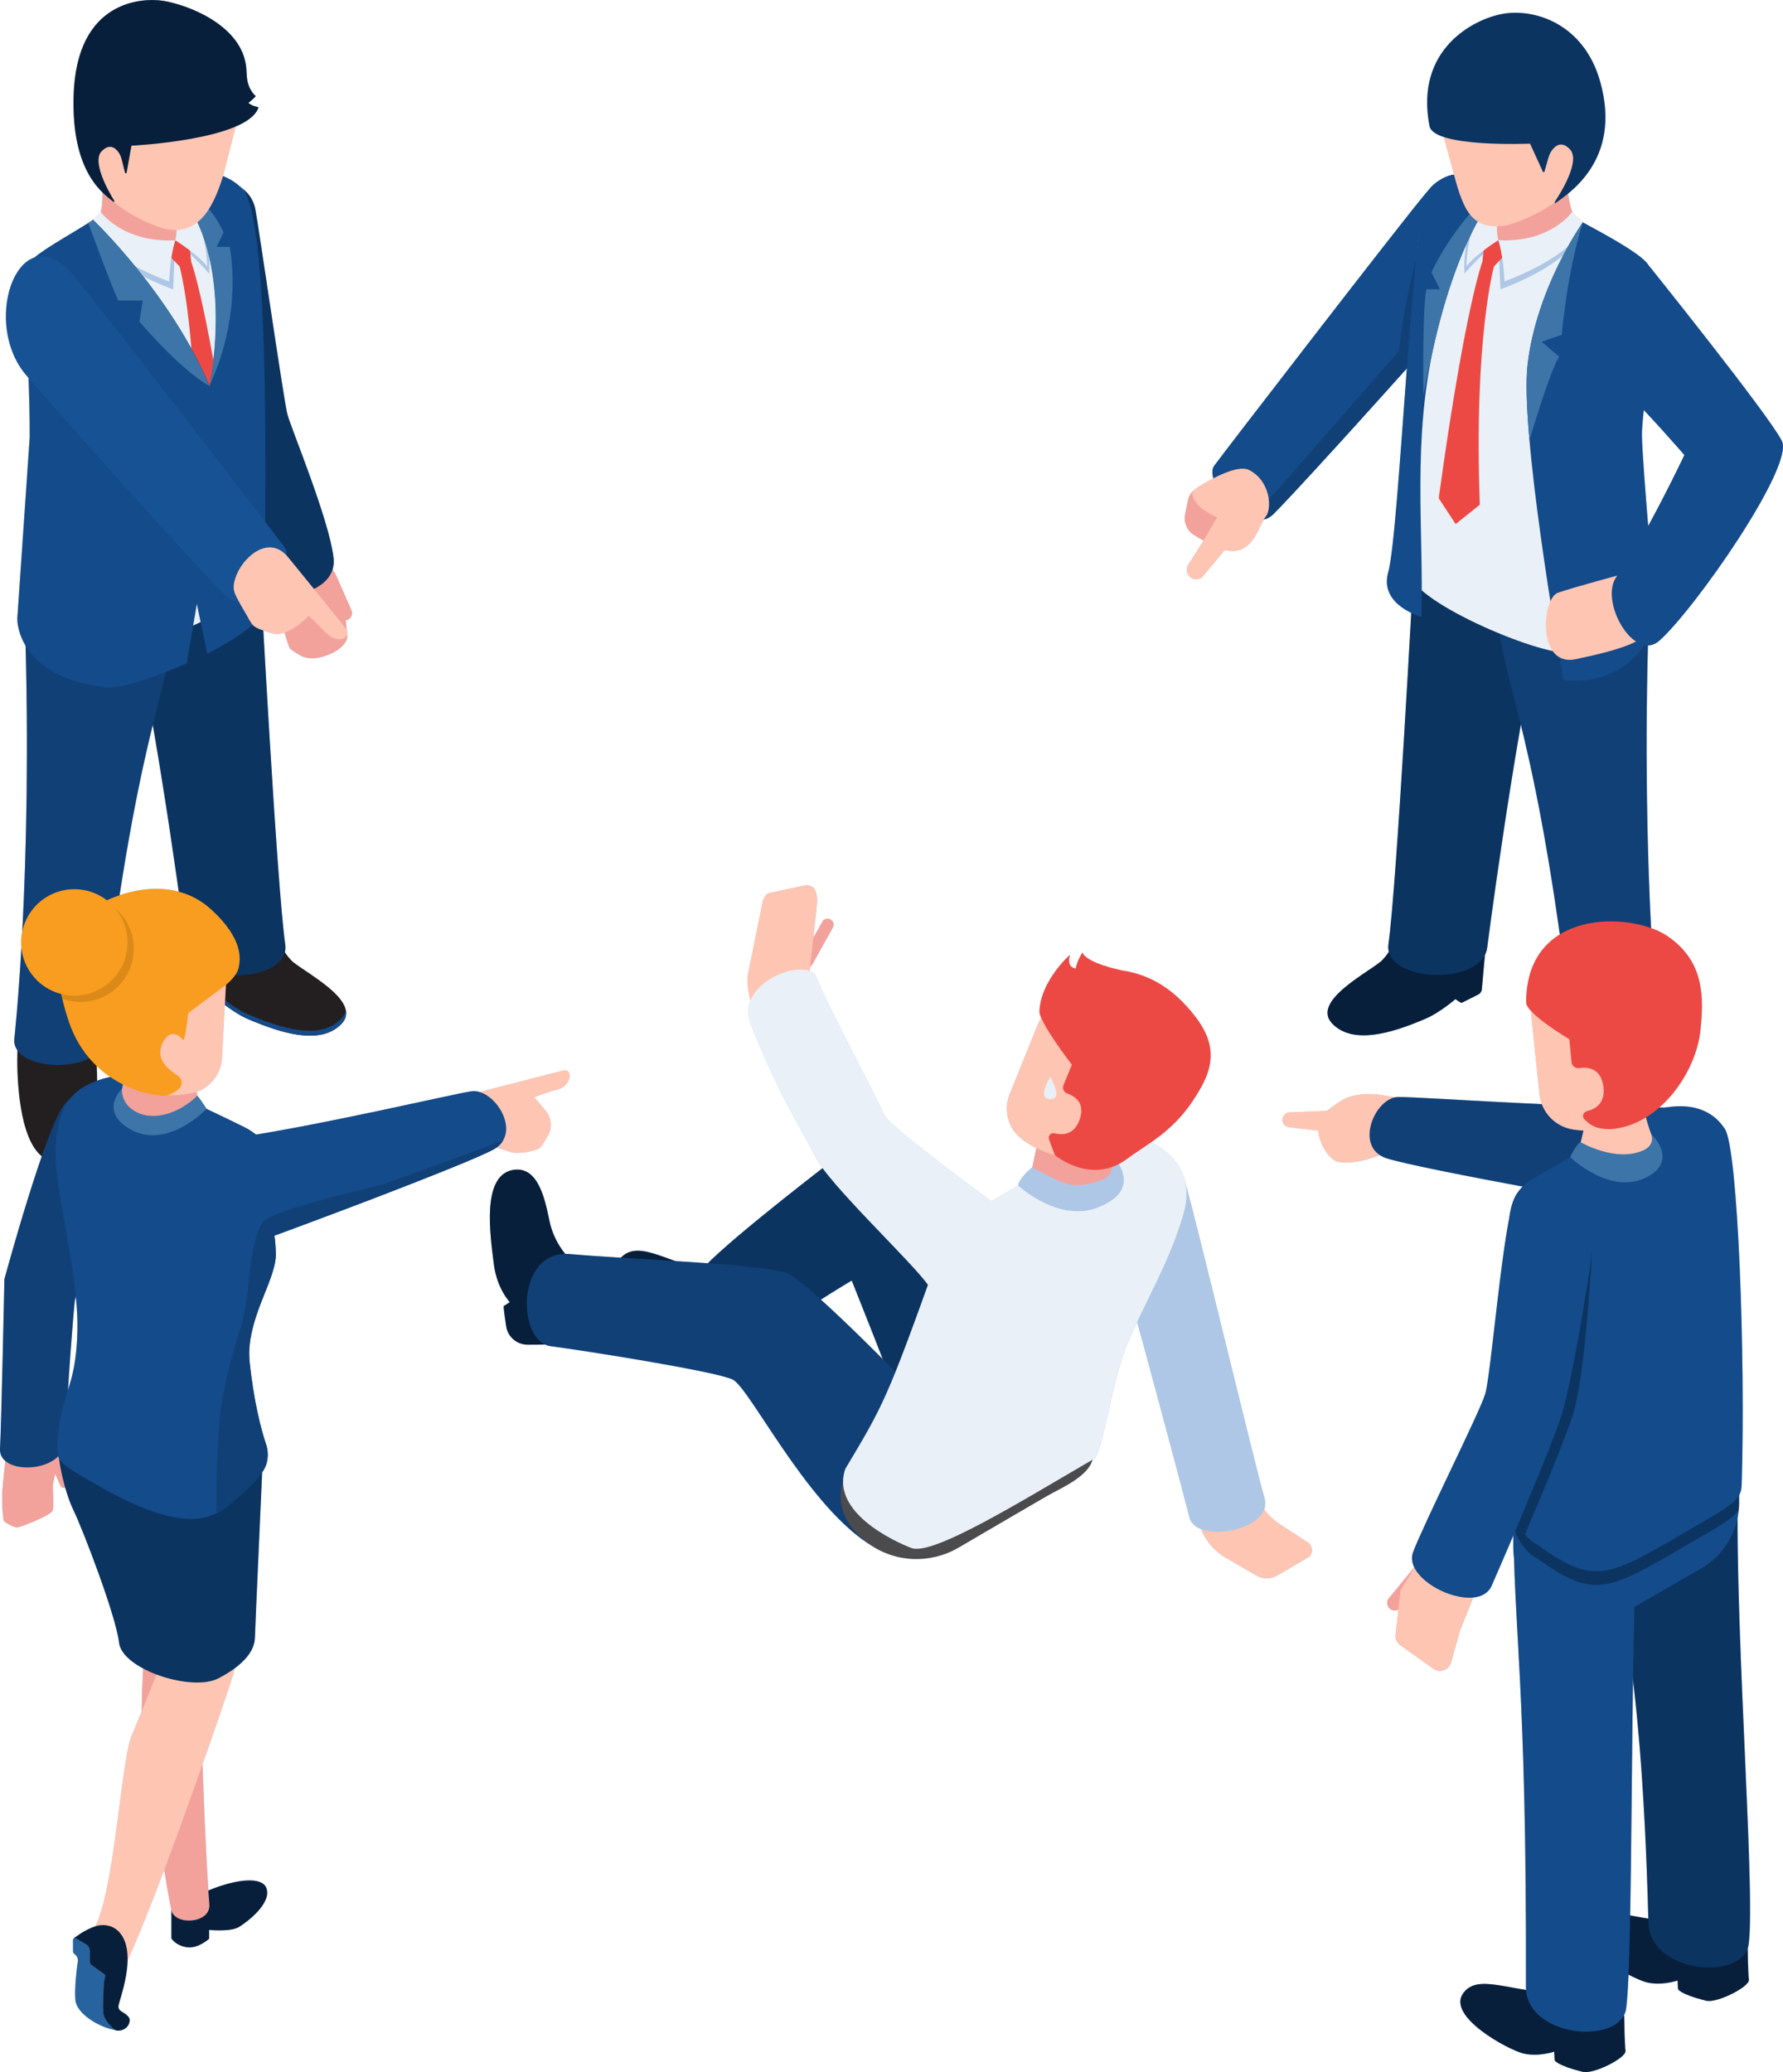 <?xml version="1.0" encoding="utf-8"?>
<!-- Generator: Adobe Illustrator 27.0.1, SVG Export Plug-In . SVG Version: 6.00 Build 0)  -->
<svg version="1.1" id="Layer_1" xmlns="http://www.w3.org/2000/svg" xmlns:xlink="http://www.w3.org/1999/xlink" x="0px" y="0px"
	 width="2151.3px" height="2500px" viewBox="0 0 2151.3 2500" style="enable-background:new 0 0 2151.3 2500;" xml:space="preserve"
	>
<style type="text/css">
	.st0{fill:#AEC7E6;}
	.st1{fill:#F2A29B;}
	.st2{fill:#FFC5B3;}
	.st3{fill:#071F3B;}
	.st4{fill:#0C3461;}
	.st5{fill:#114077;}
	.st6{fill:#4B4A4D;}
	.st7{fill:#E9F0F7;}
	.st8{fill:#ED4944;}
	.st9{fill:#144B8A;}
	.st10{fill:#58595B;}
	.st11{fill:#3D75A9;}
	.st12{fill:#231F20;}
	.st13{fill:#175294;}
	.st14{fill:#85633A;}
	.st15{fill:#C49A6C;}
	.st16{fill:#27639E;}
	.st17{fill:#F89D1F;}
	.st18{fill:#DB8918;}
</style>
<g>
	<g>
		<path class="st0" d="M1578.1,1860.9l-32.2-20.9c-10-6.5-16.2-12.9-20.5-19c1.5-4.2,1.8-8.8,0.3-13.7
			c-11.5-39-84.5-344.3-95.2-378.8c0,0,0-0.1,0-0.1c0,0,0-0.1,0-0.1c-4.4-24.4-22-40.6-41.3-50.2c16.5-11.6,34.2-26.1,49.9-49.7
			c19.9-30,34.5-59.8,4.5-99.9c-30.1-40.3-62.2-53.4-89.2-57.4l0,0c0,0-43.2-8.5-48.4-21.7c0,0-6.2,9.3-8.1,19.4
			c-6.8-1.6-9.6-5.9-7-16.6c0,0-35.1,30.8-36.9,67.9c-0.1,1.9,0.7,4.7,2.1,8c-1.9,3.4-3.6,7-5.1,10.6l-32.9,81.6
			c-7.9,19.6-1.6,42,15.4,54.6v0c5.3,4,11,7.4,16.8,10.4c-1.7,8.8-3.5,17-5,23.6c-2.3,0.5-16.1,14-16.8,21.3
			c-11.1,6.5-20.9,12.3-27.9,16.5c-1.4,0.9-2.9,1.7-4.3,2.5c0,0,0,0,0,0c0,0-124.4-90.8-129.3-104.2c-5-12.6-72.9-140.7-81.6-165.3
			c-1.4-3.8-4.4-6.5-8.5-8.1l0.5-4.6c1.2-1.4,2.4-3,3.6-5l23.8-42.7c2-3.5,0.8-8.1-2.8-10c-3.4-1.9-7.7-0.7-9.7,2.7l-10.9,19.4
			l4.6-42.5c0-9-0.5-23.4-16.9-20.2l-41.7,9c-3.6,2.2-6.2,5.7-7.1,9.9l-17.5,86.3c-2.1,9.6-0.2,22,2.7,33.2
			c-3.4,8.5-3.8,18,0.3,28.5c34.8,88.7,67.2,137,77.9,159.8c1.8,3.9,4.9,8.6,8.9,14c-33.2,25.7-108.7,84.9-138.6,114.8
			c-12.8-0.9-26.2-1.8-39.6-2.7c-29.4-10.8-49.9-19.2-64.6-4.6c-0.2,0.2-0.4,0.4-0.6,0.6c-23.8-1.5-45.2-2.9-61-4.4
			c-2.1-0.2-4.1-0.3-6.1-0.2c-7.6-9.2-15.4-23-18.8-38.7c-5-23-12.6-69.2-45.4-62.3c-37,7.8-26.4,78.7-22,113.4
			c3.7,29.7,19.3,45.9,19.3,45.9l-7.5,4.8c0.3,5.3,1.7,15.2,3.1,24.4c2,12.8,13,22.1,25.9,22.1c6.5,0,13.8-0.1,21-0.2
			c2.1,1,4.2,1.6,6.6,1.9c40.7,5.4,199.7,30.4,219.8,40.3s87,146.7,161.8,196.7c1.6,1,3.1,2,4.7,2.9c31.5,21.5,72.9,22.4,106,3.1
			c37.4-21.9,100.2-58.6,107.3-62.6c15.6-9,48.4-22.5,54.3-43.2c0.3-0.2,0.6-0.4,0.9-0.5c12.4-7.2,21.5-96.9,43.8-146.1
			c3.1-6.8,6.1-13.4,9.2-19.8c1.5,5.5,3,11.1,4.6,16.8c0,0,0,0,0,0c24.3,89.7,51.7,192.2,58.4,218.8c1.7,6.8,6.9,11.5,14.1,14.3
			c5.8,14.4,16.1,26.5,29.6,34.4l36.7,21.4c8,4.7,18,4.7,26,0l36.3-21.3c3.3-1.9,5.3-5.5,5.3-9.3
			C1583,1866.2,1581.1,1862.8,1578.1,1860.9z M990.5,1567.9c12-7.7,24.7-15.5,37.2-23c11.3,28.3,24.6,61.9,37.5,94.8
			C1041.6,1616.2,1013.6,1588.8,990.5,1567.9z"/>
		<path class="st0" d="M2096.5,1830.9c0.8-4.3,1.4-8.7,1.6-13.1c0-0.1,0-0.3,0-0.4c0.1-1.3,0.1-2.6,0.1-3.9v-9.3
			c2.6-4.4,3.2-8.9,3.3-14.7c4.6-151.1-4.4-403-20.3-427.5c-18.5-28.4-49.3-29.7-71.4-25.9c-2.5,0-5.1,0-7.7,0
			c28.1-24.6,46.4-61.9,49.6-93.2c3.8-37.6,6-82.7-40.1-113.7c-5.4-3.6-12-6.8-19.4-9.5c-4.2-82.5-7.4-199.4-3.8-341
			c4.7-0.1,9.3-1.8,13.7-5.7c42.6-37.7,162.9-210.3,147.9-240.9c-14.5-29.6-153.5-203-163-214.8c-0.1-0.1-0.2-0.3-0.4-0.4
			c-0.1-0.1-0.2-0.2-0.2-0.2c0,0,0,0,0,0c-11.8-14-61.2-39.9-74.1-47v0c0,0-11.3-9.1-15-13.3c-2.5-6.4-4.3-15-5.3-22.8
			c23.5-19.3,59.6-60,39-134.4c-19.6-70.8-79.8-89.5-118.4-82.4c-34.4,6.3-105.8,42.5-87.8,135.3c1.1,5.8,7.7,10.1,17.3,13.2
			l12.3,45.2c-0.9,0.2-1.8,0.4-2.6,0.7c-3.4,0.7-6.9,2-10.5,3.9c-6.7,3.2-12.5,7.6-16.9,13.5c-1,1-2,2.1-3,3.3
			c-24.6,28.3-248,318.4-256.4,330.1c-2.6,3.6-2.7,8.9-1,15.1c-7.4,3.8-14.2,7.8-19.4,11c-3.1,1.9-5.7,4.5-7.7,7.5
			c-0.3,0.4-0.6,0.9-0.8,1.3c-0.1,0.2-0.2,0.4-0.3,0.5c-0.4,0.7-0.7,1.4-1,2.1c0,0,0,0,0,0c-0.3,0.7-0.5,1.4-0.8,2.1
			c-0.1,0.2-0.1,0.4-0.2,0.7c-0.2,0.5-0.3,1.1-0.4,1.6c0,0.2-0.1,0.4-0.1,0.6l-1.1,5.3l-2.2,10.7c-1.7,8.8,1.6,17.7,8.3,23.3
			c1,0.8,2,1.5,3.1,2.2l10.7,6.3l-18.7,29.5c-3.5,5.9-1,13.4,5.3,16.2c4.8,2.1,10.4,0.6,13.5-3.6l25.5-30.8
			c31.1,7.8,39.6-23.5,47-36.7c1.6-0.4,3.1-0.9,4.6-1.6c0,0,0,0,0.1,0c0.3-0.1,0.5-0.3,0.8-0.4c0.1,0,0.1-0.1,0.2-0.1
			c0.7-0.4,1.5-0.8,2.2-1.3c0,0,0,0,0,0c0.3-0.2,0.7-0.5,1-0.7c0.2-0.2,0.4-0.3,0.7-0.5c0.1,0,0.1-0.1,0.2-0.1c0,0,0.1-0.1,0.1-0.1
			c0.3-0.2,0.6-0.5,0.9-0.7c0.2-0.2,0.5-0.5,0.7-0.7c0.2-0.1,0.3-0.3,0.5-0.4c14-14,46.7-49.5,83.8-90.3c0.3-0.4,0.7-0.7,1-1.1v0
			c8.5-9.3,17.2-18.9,25.9-28.6c0.5-0.6,1-1.1,1.5-1.7c0,0,0,0,0,0c16.5-18.2,33.1-36.7,48.7-54.1c-8.1,108.1-15.5,221.5-22.5,246.2
			c-7.6,26.8,13.4,41.9,27.8,48.9c-5.6,100.7-19.5,343.6-27.5,399.6c-0.5,3.3-0.3,6.4,0.5,9.3c-2.1,3.3-4.7,6.4-7.3,9.2
			c-11.8,12.9-88.5,49.4-60.7,77.6c24.9,25.2,70.8,11.6,112.5-6.3c17.2-7.4,35.9-23.6,35.9-23.6s6.4,5.1,7.8,4.4l19.6-9.9
			c2.5-1.2,4.2-3.6,4.4-6.3c0,0,1.9-21.3,3.7-41.5c1.4-2.7,2.3-5.6,2.7-8.8c5.2-40.1,22-162.6,40.6-268.8c13.2,54,29.8,130.6,47,253
			c-23.7,14.6-40.6,40.4-40.6,81.9c0,2.9,2.3,6.5,5.9,10.4c0,2.8,0.2,5.6,0.5,8.3l9.5,91.7c0.4,4.3,1.4,8.4,2.9,12.3
			c-81.5-3.8-157.4-8.9-173-8.7c-1.3,0-2.6,0.2-3.8,0.4l-16.5-2.7c-18.2-2.8-35.1-0.4-45.1,4.9c-6.6,3.5-15.4,10.1-20.6,14.2
			l-45.3,1.9c-5.8,0.2-9.9,5.9-8.3,11.5c1,3.4,4,6,7.6,6.4l35.5,4.2c1.1,18,14.8,36.8,25.1,37.9c19.9,2.1,35.7-3.6,49.2-8.4
			c2.2,1.5,4.8,2.7,7.7,3.7c18.3,6.1,90.3,20.4,164.5,34.3c-3.5,3.5-6.3,7.3-8.5,11.3c-0.3,0.5-0.6,1.1-0.8,1.6c0,0,0,0,0,0.1
			c-3.7,7.4-5.6,15.5-6.7,24.3c-11.9,59.7-23.1,193.8-29.2,213.3c-7.2,23.1-73.2,154.3-86.9,190.4c-2.3,6.1-1.6,12.4,1.3,18.4
			l-30.5,37.2c-3.3,3.9-2.7,9.7,1.3,12.9v0c3,2.4,7.1,2.6,10.2,0.7l-3.6,30.2c-0.6,5,1.6,10,5.7,12.9l39.9,28.4
			c2.3,1.7,5.1,2.6,8,2.6c6.2,0,11.6-4.1,13.3-10.1l11-39l15.8-39.3c10.2-1,18.4-5.4,22.4-14.3c5.4-12.3,15.1-34.6,26.1-60.5v13.3
			c0,3.7,0.2,7.4,0.7,11.1c3.1,110.6,15.4,195.8,14.5,519.8c0,1.4,0.1,2.7,0.2,4c-37.1-5.9-62.6-14.7-76,4.1
			c-19.7,27.8,53.3,67.4,71.8,72.3c18.6,4.9,38.1-2,38.1-2l0.5,10.3c0,0,1.7,6.1,34,14.1c12.9,3.2,52.6-16.9,51.5-25.3
			c-1.1-8.5-1.5-41.6-1.5-41.6c-0.1-0.4-0.3-0.8-0.4-1.2c1.3-2.5,2.3-5.3,2.7-8.4c1.2-8.6,2.1-22.6,2.9-40.8
			c8.8,4.6,16.6,7.9,21.1,9.1c18.6,4.9,38.1-2,38.1-2l0.5,10.3c0,0,1.7,6.1,34,14.1c12.9,3.2,52.6-16.9,51.5-25.3
			c-0.9-6.7-1.3-28.7-1.4-37.7c0.5-1.6,1-3.2,1.2-4.9C2117.8,2288.4,2096.3,2006.4,2096.5,1830.9z M1988.6,634.7
			c-3.8-46.3-7.3-92.8-7.5-108.9c-0.1-7,0.9-17.8,2.3-31c21.7,22.8,48.9,54.2,48.9,54.2S2011.3,593.2,1988.6,634.7z M1966.9,2310.9
			c1.5-79.4,2-186.1,3.5-284.4c7.6,64.5,15,152.2,18.5,288.3C1981,2313.5,1973.7,2312.1,1966.9,2310.9z"/>
		<path class="st0" d="M595.2,1386.9c1.5-0.8,2.8-1.6,4-2.5c0,0,0,0,0,0c0,0,0,0,0,0c8.5,2.9,16.9,5.9,20.9,6.4
			c8.6,1,26.7-2.2,31.2-5.8c2.1-1.7,6.3-8.6,10.1-15.4c5.2-9.3,4.1-20.8-2.7-29l-14-16.9c0,0,13.8-5.4,29.3-9.6
			c15.6-4.2,17.8-25.9,4.9-22.4c-9.4,2.5-68.7,17.7-100.4,25.8c-3.4-1-6.8-1.3-10.1-0.8c-24.4,3.9-158,35.4-259.5,52.2
			c-3.9-3.3-9-6.5-15.7-9.8c-16.5-8.1-31.2-15.2-44.1-21.2l0,0c-2.3-4.9-11-16-11-16l0,0c-0.3-1.4-0.6-2.9-1-4.4
			c17.4-6.2,29.8-22.4,30.7-41.3l3.3-63.9c3.1,2.3,6.9,5.1,11,7.8c5.3,3.5,11.1,6.9,16.8,9.3c5,2.1,10,4.2,15.1,6.1
			c37.3,14.4,75.6,22.3,97.5,0.2c0.3-0.3,0.5-0.6,0.8-0.8c0,0,0.1-0.1,0.1-0.1c0.2-0.2,0.4-0.4,0.5-0.6c1.6-1.9,2.8-3.8,3.5-5.8
			c0.1-0.2,0.1-0.4,0.2-0.7c0-0.1,0.1-0.2,0.1-0.4c0-0.1,0.1-0.3,0.1-0.4c0.8-2.7,0.8-5.5,0.3-8.2c0-0.1,0-0.2,0-0.2c0,0,0,0,0,0
			c-5.2-24.3-56.8-50-66.3-60.4c-2.6-2.9-5.1-5.9-7.3-9.2c0.7-2.9,0.9-6,0.5-9.3c-7.5-52.4-20.2-268.6-26.4-378.7
			c3,1,6.7,2.1,11.3,3.4c4.3,1.2,8.9,0.7,13.5-0.7c0.3-0.1,0.6-0.2,0.8-0.3c3.2,10.6,5.6,19.2,7.7,20.4c7.9,4.4,17,15.8,40.5,8
			c22.2-7.3,28.7-18.8,27.6-26.9c0.3-1.4,0.1-2.9-0.7-4.2c-0.3-2.9-0.7-7.2-1.2-12.2c0.7-0.1,1.4-0.3,2.1-0.5h0
			c4.5-1.8,6.7-7,4.7-11.5l-19.7-44.7c0,0-0.9-1.4-2.5-3.3c-0.1-0.6-0.3-1.2-0.4-1.7c1.2-4,1.6-8.5,1-13.3
			c-5.2-46.2-51.6-157.2-55.8-173.6c-4.2-16.4-33.8-220.8-38.5-246.8c-2.2-12.1-9.2-21.3-18.8-27.6c-5.9-5.5-12.8-9.7-20.3-12.7
			c0-0.1,0.1-0.2,0.1-0.3l15.4-59.7c14.1-6.1,24.4-13.7,27.4-23.2c0,0-8.6-1.6-12.2-5.3c0,0,4.9-3.8,8.9-8.1c0,0-9.4-7.2-10.8-23.1
			c-0.2-3.7-0.4-7.3-0.7-10.6C292.8,30,225.2,5.3,196.9,1C171.8-3,92.3-0.1,88.9,115c-2.1,69.6,18.8,101.1,34.8,117
			c0,8.1-0.4,17.1-2.1,23.8c-1.6,2.1-6,6.2-9.5,9.3l0,0c-0.1,0.1-0.2,0.2-0.3,0.3c-0.1,0-0.1,0.1-0.2,0.1
			c-4.9,3.7-35.6,21.8-47.8,29.4c-0.9,0.5-1.7,1.1-2.6,1.6c-0.2,0.1-0.3,0.2-0.4,0.3c-0.8,0.5-1.6,1-2.3,1.5
			c-0.2,0.1-0.4,0.3-0.6,0.4c-6.7,4.4-12.5,8.5-16.4,11.9C6.6,322.5-8.6,401.1,29,449.5c1.1,1.4,2.9,3.6,5.3,6.4
			c0.8,22.1,1.4,46,1.4,71.3l-15,219.1c0,6.3,1.8,19.2,10.2,33c3.7,143.4,0.3,261.5-4,344.1c-0.9,4.4-1.4,8.9-1.4,13.6
			c0,2.2,0.1,4.4,0.3,6.6c-4.1,71.4-8.7,111.3-8.7,111.3c0,4.7,1.4,8.9,4,12.4c-0.2,5.5-0.4,14.2,0,26c1.2,33.4,7.1,84,29.3,101.7
			c-21.9,63-45,148.1-45,148.1s-3.6,172.5-5.3,205c-0.3,6,2.1,10.8,6.3,14.4c-1.4,13.2-3.4,32.8-3.7,38c-0.5,7.9,0.5,32.2,2.1,34.5
			c1.7,2.3,12.4,8.2,16.3,7.8c3.9-0.4,40.6-14.6,42.4-20.4s-0.1-28.9,0.3-31.6c0.2-1.1,1.3-6.4,2.8-12.6l6,13.4
			c0.8,2.6,3.5,4.1,6.2,3.4c2.9,10,6.3,19.7,10,27.2c10.6,21.9,51.1,126.7,54.8,159.3c1.3,11.7,13.1,22.8,29.2,31.3
			c-0.9,16.6-1.7,35-1.7,51.4c-4.3,10.6-8.6,21.2-12.6,30.7c-12.1,29.2-20.5,184.4-43.5,229c-8.2,2.7-16.6,7.5-24.9,13.6l0,0
			c0,0,0,0,0,0l0,0c-0.2-0.1-0.3-0.2-0.4-0.3c0.1,0.1,0.1,0.1,0.1,0.3c0,0.1-0.1,0.3-0.3,0.4c-0.1,0-0.2,0.1-0.2,0.1
			c-0.1,0.1-0.2,0.2-0.3,0.3c-0.6,0.6-1,1.4-1,2.3v13.4v0.1c0,1.2,0.5,2.2,1.4,3c0,0,4.9,3.3,4.5,8.4c0-0.3,0-0.5,0-0.8
			c0,0.6,0,1.2-0.1,1.8c-0.8,4-2.7,22.2-2.7,24c-0.3,7.2-0.9,14.7-0.3,21c0,17.8,29.9,35.2,49,37.8l0,0c0.7,0.1,1.5,0.2,2.1,0.3
			c6.4,0.5,12.6-3.3,14.3-9.4c0.7-2.5,0.6-5.2-1.4-7.4c-6.5-7-11.8-5.6-11.8-12.4c0-3.8,10.6-30.5,11.1-55.6c0,0,0,0,0,0
			c11.8-25.2,27.6-65.2,44.2-109.3c3.2,20.4,6.2,38,8.6,48.6c0,0,0,0,0,0v34.4c0,0,4.8,8.4,18.4,10.6c13.6,2.2,27.1-10.2,27.1-10.2
			v-10.7c0,0,26,2.7,36.2-3.6c10.2-6.3,39.6-28.7,32.9-46.9c-4.8-13.2-33.5-12.2-70,2.9c-2.7-39.5-5.1-96.7-7.1-152.1
			c20.2-57.3,35.6-102.9,37.4-109.4c0.3-1.2,0.8-3.4,1.3-6.5c17.3-12.7,24.2-25.5,24.5-37.1c0.5-18.3,6.3-144.4,8.7-199.7
			c0.1-0.2,0.2-0.3,0.4-0.5c0.9-1.3,1.7-2.7,2.4-4.1c0-0.1,0.1-0.2,0.1-0.2c0.3-0.6,0.6-1.2,0.8-1.8c0.1-0.2,0.2-0.4,0.2-0.6
			c0.2-0.5,0.4-1,0.6-1.5c0-0.1,0.1-0.2,0.1-0.3c0.1-0.2,0.1-0.5,0.2-0.7c0.1-0.3,0.2-0.6,0.3-0.9c0.1-0.4,0.2-0.7,0.3-1.1
			c0.1-0.3,0.2-0.6,0.2-0.9c0-0.1,0-0.2,0.1-0.3c0-0.2,0.1-0.4,0.1-0.6c0.1-0.5,0.2-1.1,0.3-1.6c0-0.3,0.1-0.6,0.1-0.9
			c0.1-0.5,0.1-1,0.2-1.5c0-0.3,0.1-0.6,0.1-1c0-0.5,0.1-1.1,0.1-1.6c0-0.3,0-0.6,0-0.9c0-0.8,0-1.5-0.1-2.3c0-0.3-0.1-0.7-0.1-1
			c0-0.5-0.1-1-0.1-1.4c0-0.4-0.1-0.7-0.2-1.1c-0.1-0.5-0.1-0.9-0.2-1.4c-0.1-0.3-0.1-0.7-0.2-1c-0.1-0.5-0.2-1-0.4-1.5
			c-0.1-0.3-0.1-0.5-0.2-0.8c-0.2-0.8-0.5-1.6-0.7-2.4c-5.5-16.2-15-52-19.8-99.9c-0.1-1.1-0.2-2.1-0.2-3.2
			c-0.1-1.8-0.2-3.7-0.2-5.5c0-2.3,0.1-4.7,0.2-7c0-0.3,0-0.5,0.1-0.8c0-0.3,0.1-0.6,0.1-1c0.2-2.4,0.5-4.8,0.8-7.1
			c0-0.1,0-0.2,0-0.4c0-0.3,0.1-0.6,0.1-0.9c0.2-1,0.3-2.1,0.5-3.1c0-0.1,0-0.1,0-0.2c0.2-1.2,0.5-2.4,0.7-3.6
			c0.1-0.6,0.2-1.1,0.3-1.7c0.5-2.4,1.1-4.8,1.7-7.2c0.1-0.5,0.3-1,0.4-1.5c0.6-2.2,1.3-4.4,1.9-6.7c0.1-0.3,0.2-0.6,0.3-0.9
			c0.8-2.4,1.5-4.7,2.3-7.1c0.2-0.6,0.4-1.2,0.6-1.7c0.8-2.3,1.6-4.5,2.4-6.7c0.2-0.5,0.4-1.1,0.6-1.6c0.9-2.2,1.7-4.4,2.6-6.6
			c0-0.1,0-0.1,0.1-0.2c1-2.6,2-5.1,3-7.6c0-0.1,0.1-0.2,0.1-0.3c0.5-1.1,0.9-2.3,1.4-3.4c0.3-0.8,0.6-1.6,1-2.5
			c0.4-0.9,0.7-1.9,1.1-2.8c0.1-0.2,0.1-0.4,0.2-0.5c0.5-1.2,0.9-2.3,1.3-3.5c0.3-0.8,0.6-1.5,0.8-2.3c0.1-0.4,0.3-0.8,0.4-1.2
			c0,0,0-0.1,0.1-0.1c0.4-1.1,0.8-2.3,1.2-3.4c0.8-2.4,1.6-4.7,2.3-6.9c0,0,0,0,0,0c1-3.4,1.9-6.7,2.4-9.8c0,0,0-0.1,0-0.1
			c0.2-1.1,0.4-2.3,0.5-3.4c0,0,0,0,0,0c0.3-1.9,0.4-3.7,0.4-5.5c0-1.9,0-3.7-0.1-5.6c0-0.9-0.1-1.8-0.1-2.8c0-0.7-0.1-1.4-0.1-2.2
			c0-0.4,0-0.7-0.1-1.1c0-0.1,0-0.3,0-0.4c0-0.4-0.1-0.9-0.1-1.3c-0.3-3.4-0.6-6.7-1.1-10.2c1.7-0.6,3.4-1.2,5.2-1.9
			c0.5-0.2,1-0.4,1.5-0.5c1.3-0.5,2.6-0.9,3.9-1.4c5.3-1.9,11.1-4.1,17.2-6.3c0.3-0.1,0.7-0.2,1-0.4c0.5-0.2,0.9-0.3,1.4-0.5
			c1.1-0.4,2.3-0.8,3.4-1.3c0.5-0.2,1.1-0.4,1.6-0.6c0.7-0.3,1.4-0.5,2.1-0.8c0.7-0.3,1.5-0.6,2.3-0.8
			C448,1447.4,569.3,1400.8,595.2,1386.9z M184.3,874.7c12.1,69.2,23.4,145.2,31.3,201c-23.1-6.1-48-3.6-71.3,4.3
			C159,984.8,172.9,921.4,184.3,874.7z M117.1,1296c-0.1-3.5-0.2-6.8-0.4-9.9c5.3,5.1,10.9,9.5,16.5,13.3c-5,0.9-10.4,2.3-16.1,4.5
			C117.1,1301.1,117.1,1298.5,117.1,1296z M91.4,1564.5c1.4,14.2,2.2,27.8,1.9,40.4c-0.8,36.4-5.9,55-11.3,71.8
			c3.1-49.4,7.1-99.2,8.3-107.9C90.5,1567.9,90.9,1566.4,91.4,1564.5z"/>
	</g>
	<g>
		<g>
			<g>
				<path class="st1" d="M981,1161.9l23.8-42.7c2-3.5,0.8-8.1-2.8-10l0,0c-3.4-1.9-7.7-0.7-9.7,2.7l-14.4,25.5c0,0-21.6-7-29.1,12
					s8.2,23.2,11.4,24C963.5,1174.2,973.6,1174.7,981,1161.9z"/>
				<g>
					<path class="st2" d="M1545.9,1840c-29.4-18.9-25.8-38.1-37.3-45c-4.7-2.8-69.8-0.5-64,34.6l1.7,6.7c4.7,18,16.3,33.5,32.4,42.9
						l36.7,21.4c8,4.7,18,4.7,26,0l36.3-21.3c3.3-1.9,5.3-5.5,5.3-9.3l0,0c0-3.6-1.8-7-4.9-9L1545.9,1840z"/>
					<path class="st0" d="M1430.5,1428.3c10.5,33.9,83.6,339.9,95.2,379c11.6,39-82.4,56.5-90.7,23.1
						c-11.8-47.5-89.9-337.1-98.5-363.2c-8.7-26,5.8-54.9,29.6-63.6S1417.8,1387.1,1430.5,1428.3z"/>
				</g>
				<path class="st2" d="M910.4,1223.7c-4.6-13.6-10.9-35.1-7.7-50l17.5-86.3c0.9-4.1,3.4-7.7,7.1-9.9l41.7-9
					c16.4-3.2,16.9,11.1,16.9,20.2l-9.2,84.2c0,0,10.1,20.2,13.6,27.5C1003.5,1228.8,921.3,1253.3,910.4,1223.7z"/>
				<path class="st0" d="M1430.5,1428.3c-12.8-41.2-40.5-33.4-64.4-24.7c-23.9,8.7-38.3,37.6-29.7,63.7
					c3.8,11.4,21.1,73.9,40.2,144.3C1414.9,1533,1432.3,1433.9,1430.5,1428.3z"/>
				<g>
					<g>
						<path class="st3" d="M617.8,1411.7c32.8-6.9,40.4,39.3,45.4,62.3c5.1,23.6,20,42.8,29.6,48.9c9.5,6,19.3,95.5,0,97.7
							c-11.5,1.3-37.3,1.7-56.2,1.7c-12.9,0-23.9-9.3-25.9-22.1c-1.4-9.3-2.8-19.1-3.1-24.4l7.5-4.8c0,0-15.6-16.2-19.3-45.9
							C591.5,1490.4,580.9,1419.5,617.8,1411.7z"/>
					</g>
					<g>
						<g>
							<path class="st3" d="M938.1,1568.6c2.8,5.2,3.5,11.3,2.6,17.1c-1.6,10.2-4.6,29.6-4.9,36c-0.4,8.7-44.1,22.1-56.6,16.5
								c-31.2-13.8-31.9-20.3-31.9-20.3l1.4-10.5c0,0-21,3.5-39-4.8c-17.9-8.2-84.8-61.3-59.9-85.9c22.7-22.4,58.8,9.5,120,20.7
								C914.4,1545.6,931.4,1556.4,938.1,1568.6z"/>
						</g>
						<path class="st4" d="M944.4,1600.1c-39,31.5-132-32.4-93.8-72.6c34.9-36.7,158-130.6,158-130.6c27.8-28.1,73.1-28.4,101.2-0.6
							l0,0c28.1,27.8,28.4,73.1,0.6,101.2C1110.4,1497.4,990,1563.3,944.4,1600.1z"/>
						<path class="st4" d="M1290.2,1736.7c-11.2,103.3-152,131.3-174.6,41.9c-12.2-48.2-117.3-306.5-117.3-306.5
							c-9-38.5,14.8-77,53.3-86h0c38.5-9,56.3,4.9,69.9,25.4C1121.5,1411.5,1294.5,1697.2,1290.2,1736.7z"/>
					</g>
					<path class="st5" d="M1114.6,1690.1c0,0-137.6-143.4-165.7-154.3c-28.1-10.9-194.1-16.7-260.7-22.8
						c-66.7-6.1-64.5,105.8-23.9,111.1s199.7,30.4,219.8,40.3c20.1,9.9,87,146.7,161.8,196.7c19.1,12.7,39.2,17.8,59.7,16.7
						c104.3-5.8,118-155.8,17.8-185.1L1114.6,1690.1z"/>
					<path class="st6" d="M1048,1862.2c31.8,23.3,74.6,24.8,108.6,4.9c37.4-21.9,100.2-58.6,107.3-62.6
						c17.2-9.9,55.2-25.3,55.2-49.8c0-24.2-88.5-92.4-110.5-81.5s-182.2,96.9-189.5,110.3c-7.3,13.5-11.7,48.4,27.4,77.6
						C1047,1861.4,1047.5,1861.8,1048,1862.2z"/>
					<path class="st7" d="M1333.5,1368.7c-17,9.6-101.5,59.3-132.8,77.9c-31.3,18.6-53.8,27.7-69.9,72.5
						c-60.4,168.5-64.3,175.2-110.9,253.1c-20.1,58.3,78.9,95.1,78.9,95.1c24.4,11.6,132.7-55.8,220.3-106.7
						c12.4-7.2,21.5-96.9,43.8-146.1c25.6-56.4,49.8-97.1,65-149.9C1452,1381,1350.4,1359.1,1333.5,1368.7z"/>
					<path class="st1" d="M1293.4,1339.7c0.4,0,0.8,0,1.1,0c21.9-0.9,41.1,14.4,45,36l7.2,39.6c1.2,5.4,2.2,10.1,2.2,10.1
						c1.1,7.2-2.8,16.4-12,22.7c-18.7,12.8-48.7,11.8-67.9,0c-18.8-11.5-27.1-17.6-27.6-22.7c0,0,6.2-23.6,10.7-49.4
						C1255.7,1355.6,1272.9,1340.6,1293.4,1339.7z"/>
					<path class="st0" d="M1343,1395.2c0,0,4,22.9-14.6,28.9c-39.2,12.6-46,2.5-82.7-15.4c-1.4-0.7-16.8,14-17.1,21.7
						c0,0,52.2,48.5,101.2,24.1C1379.6,1432.4,1343,1395.2,1343,1395.2z"/>
					<g>
						<g>
							<path class="st2" d="M1409.8,1334.8c-9.7,10.2-19,20-26.8,28.2c-14,14.6-31.7,25.2-51.2,30.4h0c-33.9,9.1-70.1,2.3-98.2-18.6
								l0,0c-17-12.6-23.3-35-15.4-54.6l32.9-81.6c13.1-32.5,43.7-54.7,78.8-56.9l8.2-0.5c24.1-1.5,47.9,6.6,66,22.6h0
								C1442.7,1237.9,1445.3,1297.4,1409.8,1334.8z"/>
							<path class="st8" d="M1290.9,1152c-2.7,10.7,0.2,15,7,16.6c1.8-10,8.1-19.4,8.1-19.4c5.2,13.2,48.4,21.7,48.4,21.7l0,0
								c27,4.1,59,17.1,89.2,57.4c30,40.1,15.5,69.9-4.5,99.9c-25.6,38.5-56.6,53-78.8,69.7c-43.6,32.8-87.6-4.3-87.6-4.3l-7-18.9
								c-1.6-4.3,2.3-8.5,6.8-7.4c9.8,2.4,23.5,1.9,30-16.2c7.4-20.4-5.6-28.6-14.8-31.8c-4.2-1.5-6.2-6.2-4.5-10.3l10.1-24.4
								c0,0-39.8-51.5-39.1-64.7C1255.8,1182.7,1290.9,1152,1290.9,1152z"/>
						</g>
						<path class="st7" d="M1267.1,1299.5c0,0-16.6,26.6,0,26.6S1267.1,1299.5,1267.1,1299.5z"/>
					</g>
				</g>
				<g>
					<path class="st7" d="M1196.4,1449.1c0,0-124.4-90.8-129.3-104.2c-5-12.6-72.9-140.7-81.6-165.3c-9.5-26.8-100,4.4-79.8,55.9
						c34.8,88.7,67.2,137,77.9,159.8c15.5,32.7,117.4,127.8,136.1,155c18.7,27.1,62.3,41.4,87.7,12
						C1232.7,1532.7,1213.6,1479.3,1196.4,1449.1z"/>
				</g>
			</g>
		</g>
		<g>
			<g>
				<g>
					<path class="st9" d="M1721.3,231.9c-24.6,28.3-248,318.4-256.4,330.1c-13.7,18.9,42.1,87.8,71.7,58.1
						c39.2-39.4,226.2-247.5,243-269.2C1831.2,284.4,1783.1,160.9,1721.3,231.9z"/>
					<path class="st5" d="M1779.5,350.9c-9.3,12-71,81.4-130.8,147.5c0,0,0,0,0,0c-1.7,1.9-3.4,3.7-5,5.6c-0.8,0.9-1.7,1.9-2.5,2.8
						c-1.7,1.8-3.4,3.7-5,5.5c0,0,0,0,0,0c-3.3,3.7-6.7,7.3-9.9,11c0,0,0,0,0,0c-1.7,1.8-3.3,3.6-4.9,5.4v0
						c-1.6,1.8-3.3,3.6-4.9,5.3c-35.5,39-66.4,72.5-79.9,86c-0.7,0.7-1.5,1.4-2.2,2c-0.3,0.2-0.5,0.4-0.8,0.6
						c-0.3,0.3-0.7,0.5-1,0.7c-0.6,0.4-1.2,0.8-1.8,1.1c-0.2,0.1-0.4,0.2-0.6,0.3c-0.3,0.1-0.5,0.3-0.8,0.4
						c-1.5,0.7-3.1,1.2-4.6,1.6v0c-1.8,0.4-3.6,0.6-5.5,0.6c4.8-11.1,8.9-21.7,11.7-24.6c6.3-6.6,156.9-179.3,156.9-179.3
						c10.2-95.7,43.6-187.4,51-207c16-9.8,30.4-6.7,41.3,4.1c0.6,0.6,1.2,1.2,1.8,1.9c0,0,0,0,0,0
						C1805.4,248.2,1811.1,310.2,1779.5,350.9z"/>
					<path class="st2" d="M1507.2,567.1c25.6,13.1,28,46.5,19.8,56.4c-8.2,9.9-15,48.7-49.3,40.1l-25.5,30.8
						c-3.1,4.2-8.7,5.7-13.5,3.6l0,0c-6.3-2.7-8.7-10.3-5.3-16.2l18.7-29.5l-10.7-6.3c-8.9-5.2-13.4-15.4-11.4-25.4l3.2-16
						c1.4-6.8,5.5-12.7,11.4-16.4C1460.6,578.1,1493.3,559.9,1507.2,567.1z"/>
					<path class="st1" d="M1468.5,624.2c-1.1,2.2-16.4,27.9-16.4,27.9l-10.8-6.3c-8.9-5.1-13.4-15.4-11.4-25.4l3.2-16
						c0.9-4.6,3.1-8.8,6.3-12.2C1434.4,609.9,1468.5,624.2,1468.5,624.2z"/>
				</g>
				<g>
					<g>
						<g>
							<g>
								<g>
									<g>
										<g>
											<path class="st10" d="M1683.9,726.2c0,0,3.1-18.5,30.3-24.4l-13.9-125.6C1700.3,576.2,1681.1,646.8,1683.9,726.2z"/>
										</g>
									</g>
									<g>
										<path class="st3" d="M1680.7,1137.1c-1.9,7.8-6.9,14.7-12.3,20.6c-11.8,12.9-88.5,49.4-60.7,77.6
											c24.9,25.2,70.8,11.6,112.5-6.3c17.2-7.4,35.9-23.6,35.9-23.6s6.4,5.1,7.8,4.4l19.6-9.9c2.5-1.2,4.2-3.6,4.4-6.3
											c0,0,4.7-52.7,6.4-70.8S1692.2,1088.9,1680.7,1137.1z"/>
									</g>
									<path class="st4" d="M1705.1,695.5c0,0-19.8,372.5-29.9,443.5c-6.6,46.2,113.1,51.7,119.2,4.2
										c8.1-63.1,45.2-329.8,72.2-417.1S1736.7,544.1,1705.1,695.5z"/>
									<g>
										<path class="st3" d="M1997.6,1259.6c0,0,1.3,11.1,0.5,33.2c-1.5,41.4-10.2,109.4-48.2,108c-43.2-1.6-48.5-68-47.7-105.3
											c0.4-16.6,2-29.3,2-31.2c0-43.6,24.7-50.6,44-49.9C1967.6,1215.1,1997.6,1210.6,1997.6,1259.6z"/>
										<path class="st5" d="M1989.2,748.4c-9.8,306.6,12.9,506,12.9,506c0,39.4-99.9,38.4-103.5,5.8
											c-41.9-374.8-85.8-434.7-91.1-514.2C1801.5,656.2,1990.6,600.8,1989.2,748.4z"/>
									</g>
									<path class="st7" d="M1727.6,227.3c24.6-22.1,65.4-24.5,93.8-7.7c16.9,10,38.8,20.4,61.3,33.3
										c34.2,19.7,89.2,48.8,98.5,61.6c13.4,18.4-3.2,102.6-3.2,212.6l16.2,183.7c0,15.8-7,65.7-103.7,76.3
										c-32.2,3.5-191.1-62.1-190.8-98.7C1700.5,588,1697.7,254.1,1727.6,227.3z"/>
									<g>
										<path class="st0" d="M1892,265.3c0,0-21.2,28-84.2,24.5c0,0,1.4,27.3,2.6,59.2c0,0,83.4-28.8,96.8-69.2
											C1907.2,279.8,1894.9,269.1,1892,265.3z"/>
										<path class="st0" d="M1807.8,289.8c0,0-30.1,26.4-40.7,40.5c0,0-7.6-70.6,45.9-105.1l20.3-8.3
											C1833.4,217,1798.2,249,1807.8,289.8z"/>
										<path class="st8" d="M1807.8,289.8l-15.2-12.2l-4,38.1c0,0-20.9,54-52.7,285.4l20.4,31.2l29.2-23.4
											c-7.4-200.3,17.1-287.5,17.1-287.5l25.2-26.4C1821.2,293.3,1807.8,289.8,1807.8,289.8z"/>
										<path class="st1" d="M1891.1,218.5c-0.4,11.1,3,35.9,9.7,44.5c7.3,9.4-47.7,46.1-93,26.9c-15.2-6.5-5.9-56.4,23.1-75.3
											c0,0,25.2-20.5,40.3-14.1C1871.3,200.4,1891.5,206.6,1891.1,218.5z"/>
										<path class="st7" d="M1896.8,255.8c0,0-26,37.5-89,34c0,0,6.2,17.8,7.4,49.7c0,0,83.8-29.4,97.1-69.8
											C1912.4,269.7,1899.8,259.6,1896.8,255.8z"/>
										<path class="st7" d="M1807.8,289.8c0,0-27.8,17.4-38.4,31.6c0,0-1.2-68.5,45.9-105.1l18,0.7
											C1833.4,217,1798.2,249,1807.8,289.8z"/>
									</g>
									<g>
										<path class="st9" d="M1818.6,218c0,0-51.9,41.4-87.4,193.7c-27.9,119.8-13.1,229.2-16.2,332.6c0,0-51.3-14.1-40.1-53.7
											c13.6-48,28.6-429.8,47.6-459.5C1741.6,201.4,1794.5,204.7,1818.6,218z"/>
										<path class="st11" d="M1818.4,218.1c-3.1,2.6-52.8,46-87.2,193.6c-4.7,19.9-8.9,39.7-12.6,59c-0.4,2.1-0.9,4.1-1.2,6
											c0.1-3.8-1.5-99.2,3.5-127.7l16.4,0l-10.1-20.4C1727.1,328.6,1759.3,256.6,1818.4,218.1z"/>
									</g>
									<g>
										<path class="st9" d="M1909.8,268.3c0,0-56.1,79.7-66.6,171.1c-9.3,80.7,36.7,343.7,43.2,380.9c0,0,83.1,15.1,111.9-72.2
											c0,0-16.6-186.5-17.2-222.4s27-175,6.8-207.2C1978.7,304,1916.4,272.2,1909.8,268.3z"/>
										<path class="st11" d="M1884.3,403.9l-24.2,8.4l21.1,18c-11.7,18.9-34.9,97.9-35.8,100.9c-3.3-38-4.8-71-2.2-91.8
											c11.6-95.4,66.6-171.1,66.6-171.1C1890.7,328.6,1884.3,403.9,1884.3,403.9z"/>
									</g>
									<g>
										<g>
											<path class="st2" d="M1750.7,59.1c-3.9,3.5-26.9,27.4-23.1,53l26.7,98.6c11.8,44.5,22.5,68,63.8,61.1
												c0,0,105.6-26.2,110.8-118.1c0,0,0.8-134.8-108.2-129.7C1787.2,25.5,1762.1,49,1750.7,59.1z"/>
										</g>
										<path class="st4" d="M1812.6,16.8c-34.4,6.3-105.8,42.5-87.8,135.3c5.1,26.3,121.3,21.2,121.3,21.2l15.3,33.5
											c0.2,1.2,1.8,1.3,2.1,0.1l4.8-16.7c1.1-3.9,2.9-7.5,5.5-10.5c4.3-5,11.6-9.2,20.6,0.7c12.5,13.7-10.5,51.1-18.6,63.3
											c-0.5,0.8,0.4,1.7,1.2,1.2c14.6-10.9,80.2-51.1,53.9-145.7C1911.4,28.4,1851.2,9.7,1812.6,16.8z"/>
									</g>
								</g>
							</g>
							<path class="st2" d="M1959.8,692.2c0,0-60.9,16.2-80.2,23s-25.4,89.9,21.6,80.1c59.2-12.4,76.4-20.8,90-33.2
								C2004.8,749.6,1995.6,682.4,1959.8,692.2z"/>
							<path class="st9" d="M1986.5,316.7c0,0,148.5,184.8,163.5,215.4c15,30.6-105.3,203.2-147.9,240.9
								c-30.7,27.2-74.1-49.5-50.8-78.5c29-36.1,81-145.5,81-145.5s-49-56.5-67.9-72.9C1916.9,435.1,1935.8,285.6,1986.5,316.7z"/>
						</g>
					</g>
				</g>
			</g>
			<g>
				<g>
					<g>
						<path class="st2" d="M1701.7,1326.9l-34.9-5.8c-18.2-2.8-35.1-0.4-45.1,4.9c-10,5.3-25.2,17.8-25.2,17.8
							c-16.6,20.1,4.7,56.7,19.2,58.2c33,3.5,54.8-14.7,73.6-14.1C1720.8,1388.9,1735,1332,1701.7,1326.9z"/>
						<path class="st5" d="M2025.2,1336c-104.2,2.4-311.3-12.8-338.1-12.5c-28.2,0.3-53.8,60.7-14.6,73.8
							c39.3,13.2,325,63.7,350.7,67.1C2103.6,1475,2097.9,1334.3,2025.2,1336z"/>
						<path class="st2" d="M1614.5,1339.6l-58.7,2.4c-5.8,0.2-9.9,5.9-8.3,11.5l0,0c1,3.4,4,6,7.6,6.4l59.4,7.1L1614.5,1339.6z"/>
					</g>
				</g>
				<g>
					<g>
						<g>
							<g>
								<g>
									<path class="st3" d="M2108.6,2346.9c0,0,0.4,33.2,1.5,41.6c1.1,8.5-38.6,28.5-51.5,25.3c-32.3-8-34-14.1-34-14.1l-0.5-10.3
										c0,0-19.6,6.9-38.1,2c-18.6-4.9-91.6-44.5-71.8-72.3c18-25.3,57.9-0.7,118.5-0.2
										C2089.5,2319.3,2103.2,2331.6,2108.6,2346.9z"/>
								</g>
								<path class="st4" d="M2012.4,1659.8c-48.9,0-67.1,46.6-67.1,134.7c0,140.7,34.5,168.5,43.6,525
									c1.6,61.8,114.7,71.2,120.9,26.3c9.1-65.9-20.6-427.7-11.7-584.7C2101.1,1709.9,2063.7,1659.8,2012.4,1659.8L2012.4,1659.8z
									"/>
							</g>
							<g>
								<g>
									<path class="st3" d="M1959.7,2432.7c0,0,0.4,33.2,1.5,41.6c1.1,8.5-38.6,28.5-51.5,25.3c-32.3-8-34-14.1-34-14.1l-0.5-10.3
										c0,0-19.6,6.9-38.1,2c-18.6-4.9-91.6-44.5-71.8-72.3c18-25.3,57.9-0.7,118.5-0.2
										C1940.6,2405.1,1954.3,2417.4,1959.7,2432.7z"/>
								</g>
								<path class="st9" d="M1900.2,1737.1c-48.9,0-74.3,2.3-74.3,90.5c0,140.7,16.2,199.2,15.2,569.3
									c-0.2,61.8,114.7,71.2,120.9,26.3c8.8-63.6,4.7-427.8,13.7-587.1C1978.6,1784.8,1951.6,1737.1,1900.2,1737.1L1900.2,1737.1z
									"/>
							</g>
							<path class="st9" d="M2098.2,1761.1v52.4c0,32.4-17.3,62.4-45.4,78.6l-90.8,52.4c-28.1,16.2-62.7,16.2-90.8,0v0
								c-28.1-16.2-45.4-46.2-45.4-78.6v-52.4l181.5-104.8L2098.2,1761.1z"/>
							<path class="st4" d="M1825.9,1813.6v27.5c8.3,30,29,39.1,29,39.1c73.2,52.8,86,38.2,199.7-27.4
								c26.9-15.5,38.3-23.4,43.3-31.2c0.3-2.7,0.3-5.3,0.3-8v-52.4l-90.8-52.5L1825.9,1813.6z"/>
							<path class="st9" d="M1984,1343.6c-17.3,7.5-35.8,22.2-134.4,78.5c-35,20-28.2,55.8-30.9,96.1c-1.1,16.1,3.7,206.4,3.7,278.9
								c0,52.2,32.5,66.5,32.5,66.5c73.1,52.8,86,38.3,199.7-27.4c42.8-24.7,46.4-30.1,46.9-46.6c4.6-151.1-4.4-403-20.3-427.5
								C2051.8,1316.8,1991.1,1340.5,1984,1343.6z"/>
							<path class="st2" d="M1915.7,1330.7c1.9-27.6,62.4-25.8,66.7,0.7c5.8,35.6,21.2,61.9,21.2,61.9c1.1,6.7-2.6,15.3-11.2,21.2
								c-17.5,12-45.5,11-63.5,0c-17.6-10.8-25.3-16.5-25.8-21.2C1903,1393.4,1913.8,1358.3,1915.7,1330.7z"/>
							<path class="st11" d="M1992.2,1368.2c0,0,5.8,12.8-9.6,19.7c-33.1,14.9-75.6-9.9-75.6-9.9c-1.3-0.6-8.9,9.4-12.4,18.1
								c0,0,47.2,45.9,91.1,24.8C2027.2,1400.1,1992.2,1368.2,1992.2,1368.2z"/>
							<g>
								<path class="st2" d="M2041.9,1239.6c-4,14.1-7.8,27.8-11,39.2c-5.8,20.4-17,38.8-32.5,53.2l0,0
									c-26.9,25-63.8,36.4-100.1,30.8h0c-21.9-3.3-38.7-21-41-43.1l-9.5-91.7c-3.8-36.6,13.8-72,45.1-91.2l7.3-4.5
									c21.6-13.2,47.6-17.3,72.2-11.4h0C2024.9,1133.7,2056.5,1187.5,2041.9,1239.6z"/>
								<path class="st8" d="M2011.6,1129.2c46.1,31,43.8,76.2,40.1,113.7c-4.8,48.2-45.7,110.7-102.4,118.8
									c-11.3,1.6-24.8,0.2-33.3-7.4l-4-3.5c-3.6-3.2-2-9,2.7-10.2c10.3-2.5,22.7-9.7,19.9-29.8c-3.2-22.5-19.2-23.7-29.3-22.2
									c-4.6,0.7-8.7-2.7-9.2-7.3l-2.6-27.5c0,0-52.1-30.7-52.1-44.5C1841.3,1095.8,1967.9,1099.8,2011.6,1129.2z"/>
							</g>
							<path class="st4" d="M1920.9,1510.4c-2.6,43.9-9.9,153.3-22.8,195.3c-8.7,27.9-36,93.7-58.2,145.7
								c-5.2-6.1-10.5-14.7-13.9-26.7v-0.2c-1.1-3.8-2-8-2.6-12.5c-0.1-0.6-0.2-1.2-0.2-1.8c-0.5-4.1-0.8-8.4-0.8-13.1
								c0-49.1-2.2-152.1-3.2-218.6c0-0.1,0-0.1,0-0.2c6.6-56.5,14.4-117.5,22-133.8C1857.5,1410.3,1923.6,1466.4,1920.9,1510.4z"/>
							<g>
								<g>
									<path class="st1" d="M1714.4,1881l-38.6,47.1c-3.3,3.9-2.7,9.7,1.3,12.9v0c3.8,3,9.3,2.5,12.5-1.1l23.3-28.1
										c0,0,24.9,13.4,38.3-8.3c13.4-21.6-4.9-30.2-8.7-32C1738.5,1869.8,1726.2,1867,1714.4,1881z"/>
									<path class="st2" d="M1714,1880.6l-2.5,3l-21.5,34.8l-6.3,53.6c-0.6,5,1.6,10,5.7,12.9l39.9,28.4c2.3,1.7,5.1,2.6,8,2.6
										l0,0c6.2,0,11.6-4.1,13.3-10.1l11-39l21.1-52.3c7.7-18.7-0.4-40.1-18.5-49l0,0C1746.1,1856.5,1724.2,1863.1,1714,1880.6z"
										/>
								</g>
								<path class="st9" d="M1827.8,1444.4c-14.3,30.2-28.7,214.5-35.9,237.6c-7.2,23.1-73.2,154.3-86.9,190.4s78.5,77.9,94.8,40.6
									c16.3-37.3,71.8-165.5,84.8-207.5c13-41.9,37.8-190.1,40.5-234.1C1927.7,1427.6,1844,1410.2,1827.8,1444.4z"/>
							</g>
						</g>
					</g>
				</g>
			</g>
			<g>
				<g>
					<g>
						<path class="st1" d="M315.2,696.2c0,0,12.4,23.9,21.9,48.2c6.8,17.6,10.7,37.2,14,39.1c7.9,4.4,17,15.8,40.5,8
							c23.5-7.8,29.4-20.3,27.3-28.4c-1.1-4.2-1.4-21.4-4.9-36.4c-3.3-14.1-9.8-25.8-11.8-37C392.6,637.4,304.3,651.1,315.2,696.2z"
							/>
						<path class="st1" d="M404.4,691.5l19.7,44.7c2,4.5-0.2,9.7-4.7,11.5h0c-4.1,1.6-8.7,0-10.8-3.8l-11-19.9
							c0,0-34.6,10.1-25.5-28.5C381.2,657,404.4,691.5,404.4,691.5z"/>
						<path class="st4" d="M199.8,248.6c-6.6,41.4,40.7,258.9,43.8,270.9c3.1,12,62.3,164.1,67.3,185.9
							c5.3,23.5,97.2,17.1,91.6-32.3c-5.2-46.2-51.6-157.2-55.8-173.6c-4.2-16.4-33.8-220.8-38.5-246.8
							C299.2,202.7,207.1,202.8,199.8,248.6z"/>
					</g>
				</g>
				<g>
					<g>
						<g>
							<g>
								<g>
									<path class="st12" d="M338.6,1137.5c1.9,7.8,7,14.7,12.3,20.6c11.8,12.9,88.6,49.4,60.7,77.6
										c-24.9,25.2-70.8,11.6-112.6-6.3c-17.2-7.4-36-23.6-36-23.6s-6.4,5.1-7.8,4.4l-19.6-9.9c-2.5-1.2-4.2-3.6-4.4-6.3
										c0,0-4.7-52.7-6.4-70.8S327.2,1089.3,338.6,1137.5z"/>
									<path class="st9" d="M417.3,1218.4c0.7,3.4,0.5,6.7-0.7,9.9c-0.9,2.5-2.6,4.9-5,7.3c-24.9,25.2-70.7,11.6-112.6-6.3
										c-17.2-7.4-35.9-23.6-35.9-23.6s-6.4,5.1-7.8,4.4l-0.5-5.9c1.4,0.7,7.8-4.4,7.8-4.4s18.7,16.2,35.9,23.6
										c41.8,17.9,87.7,31.5,112.6,6.3C414.8,1226.1,416.7,1222.3,417.3,1218.4z"/>
									<path class="st9" d="M254.8,1204.3l-19.6-9.9c-2.5-1.2-4.2-3.6-4.4-6.3l0.5,5.9c0.2,2.7,1.9,5.1,4.4,6.3l19.6,9.9
										L254.8,1204.3z"/>
								</g>
								<path class="st4" d="M314.2,695.8c0,0,19.8,372.6,30,443.7c6.6,46.2-113.2,51.7-119.3,4.2c-8.1-63.2-45.2-330-72.2-417.3
									S282.6,544.3,314.2,695.8z"/>
								<g>
									<path class="st12" d="M21.6,1260.1c0,0-1.3,11.1-0.5,33.2c1.5,41.4,10.2,109.4,48.3,108c43.2-1.6,48.5-68,47.7-105.4
										c-0.4-16.6-2-29.3-2-31.2c0-43.6-24.7-50.6-44-49.9C51.6,1215.6,21.6,1211.1,21.6,1260.1z"/>
									<path class="st5" d="M30,748.7c9.8,306.8-12.9,506.2-12.9,506.2c0,39.4,99.9,38.4,103.6,5.8
										c41.9-375,85.8-434.9,91.1-514.4C217.8,656.4,28.6,601,30,748.7z"/>
								</g>
							</g>
							<g>
								<path class="st7" d="M291.8,227.4c-24.6-22.1-65.4-24.6-93.9-7.7c-16.9,10-38.8,20.4-61.3,33.4
									c-34.2,19.7-89.2,48.8-98.6,61.6c-13.4,18.4-0.9,102.6-1,212.7L25,711.1c0,15.9,7,65.7,103.8,76.3
									C161,791,320,725.4,319.7,688.7C318.8,588.2,321.7,254.2,291.8,227.4z"/>
							</g>
							<path class="st0" d="M127.3,265.4c0,0,21.2,28,84.2,24.5c0,0-1.4,27.3-2.6,59.2c0,0-83.5-28.8-96.8-69.3
								C112.1,279.9,124.3,269.1,127.3,265.4z"/>
							<path class="st0" d="M211.5,289.9c0,0,30.1,26.4,40.8,40.6c0,0,7.6-70.7-46-105.1l-20.4-8.3
								C185.9,217,221.1,249.1,211.5,289.9z"/>
							<path class="st8" d="M211.5,289.9l15.2-12.2l4,38.1c0,0,20.9,54,52.7,285.5l-20.4,31.2l-29.2-23.4
								c7.4-200.4-17.1-287.6-17.1-287.6l-25.3-26.4C198.1,293.4,211.5,289.9,211.5,289.9z"/>
							<path class="st1" d="M123.3,217c0.4,11.1,1.8,37.4-4.8,46c-7.3,9.4,47.7,46.1,93,26.9c15.3-6.5,5.9-56.5-23.2-75.4
								c0,0-25.2-20.5-40.3-14.1C148,200.4,122.9,205.2,123.3,217z"/>
							<path class="st7" d="M121.6,255.8c0,0,26.9,37.5,89.9,34.1c0,0-6.2,17.8-7.4,49.7c0,0-83.8-29.4-97.2-69.9
								C106.9,269.8,118.6,259.6,121.6,255.8z"/>
							<path class="st7" d="M211.5,289.9c0,0,27.8,17.4,38.4,31.6c0,0,1.2-68.6-46-105.1l-18,0.7C185.9,217,221.1,249.1,211.5,289.9
								z"/>
							<g>
								<path class="st9" d="M319.7,730.8c0.1,16.4-31.7,38.6-69.7,57.8l-12.5-59.9l-12.2,71.6c-40.4,17.9-81.7,30.8-96.4,29.2
									c-96.7-10.6-108-67.4-108-83.2l15-219.1c0-110.1-11.9-193.8,1.6-212.2c3.5-4.8,13.9-12.1,26.5-20
									c12.6-7.9,45.4-27.2,48.3-29.8c0,0,93.6,88.9,140.6,200.4c0,0,37.3-170.3-52.3-249.2l5.3-1.9c0.5-0.2,0.9-0.4,1.4-0.6
									c27.7-12.3,63.6-8.2,84.7,13.5C328.6,265.2,318.8,630.2,319.7,730.8z"/>
								<path class="st11" d="M252.6,465.6C217.2,446,168.2,388,168.2,388l4.1-25.4h-29.7c-9.3-20.1-35.8-92.8-35.8-92.8l-0.1-1
									c2.8-1.8,4.6-3.1,5.2-3.6C112.1,265.2,205.6,354.1,252.6,465.6z"/>
							</g>
							<path class="st11" d="M252.6,465.6c0,0,37.3-170.3-52.3-249.2l5.3-1.9c0.5-0.2,0.9-0.4,1.4-0.6c0,0,44,23.9,62.7,66.5
								l-8.3,17.5l15.7-0.1C277,297.7,294.5,375.5,252.6,465.6z"/>
						</g>
						<g>
							<g>
								<path class="st2" d="M271.2,51.9c20,19.4,25.9,49.4,23,63.2l-25,97.1c-12.7,41.2-31.1,72.1-69.5,64.1
									c0,0-100.4-25.9-101.9-112l-1.2-45.7C98.1,22.9,159.3,3.5,210.7,17.3C251.5,28.2,271.2,51.9,271.2,51.9z"/>
							</g>
							<path class="st3" d="M196.9,1c28.3,4.4,95.9,29.1,100.3,81.3c0.3,3.3,0.5,6.9,0.7,10.6c1.4,15.9,10.8,23.1,10.8,23.1
								c-4,4.4-8.9,8.1-8.9,8.1c3.6,3.7,12.2,5.3,12.2,5.3c-12.2,39.5-153.4,46.4-153.4,46.4l-5.8,32.5c-0.2,1.1-1.7,1.1-2,0.1
								l-3.9-15.8c-0.8-3.4-2.2-6.6-4.3-9.4c-3.8-5.1-10.6-10.2-19.9-0.8c-12.2,12.4,8,48.2,15.2,59.9c0.5,0.8-0.5,1.6-1.2,1.1
								c-13.3-10.7-50.7-36.1-47.9-128.3C92.3-0.1,171.8-2.9,196.9,1z"/>
						</g>
					</g>
				</g>
				<g>
					<path class="st13" d="M87.2,330.5c24.6,28.3,248,318.4,256.4,330.1c13.7,18.9-42.1,87.8-71.7,58.1
						C232.7,679.3,45.8,471.1,29,449.5C-22.7,383,25.4,259.5,87.2,330.5z"/>
					<path class="st2" d="M391.6,761.8c-17.9-18.4-19.3-18.7-19.3-18.7s-1.6,1.7-4.4,4.2c-0.6,0.5-1.3,1.1-1.9,1.7
						c-2.5,2.2-5.6,4.7-9,7c-1,0.6-2,1.3-3,1.9c-1.2,0.7-2.5,1.5-3.7,2.2c-0.9,0.5-1.8,0.9-2.7,1.3c-1.7,0.8-3.3,1.4-5,2
						c-4.6,1.5-9.2,1.9-13.5,0.7c-18.4-5.2-22.5-7.2-25.9-12.4c-0.7-1-1.9-3.1-3.5-5.7c-0.2-0.3-0.4-0.8-0.6-1.2
						c-2.4-4.4-5.6-9.7-8.6-14.9c-0.8-1.3-1.5-2.7-2.2-4c-2.4-4.4-4.5-8.4-5.4-11.4c-1.5-4.5-1.1-10.1,0.7-16
						c7.4-24.9,40-54.8,63.6-26.7c4.2,5,66.2,81.1,71.3,88.3C423.3,767.4,409.4,780.2,391.6,761.8z"/>
				</g>
			</g>
			<path d="M1095.5,431.8L1095.5,431.8z"/>
			<g>
				<g>
					<g>
						<path class="st1" d="M7.7,1750.2c0,0-4.5,42.4-5,50.3c-0.5,7.9,0.5,32.2,2.1,34.5c1.7,2.3,12.4,8.3,16.3,7.8
							c3.9-0.4,40.6-14.6,42.4-20.4c1.8-5.8-0.1-28.9,0.3-31.6c0.4-2.7,6.6-29.6,8.2-35.1c1.5-5.5-1.9-32-25.8-34.3
							S8.7,1740.2,7.7,1750.2z"/>
						<path class="st1" d="M72.7,1756.6l9.9,32.3c0.6,2.8-1,5.5-3.8,6.2h0c-2.7,0.7-5.4-0.8-6.2-3.4l-8.2-18.4
							c0,0-16.4,3.3-17.6-13.8C45.6,1742.4,69.3,1741.5,72.7,1756.6z"/>
						<path class="st5" d="M77.7,1332.6c-23,28.4-72.4,210.6-72.4,210.6s-3.6,172.5-5.3,205s77.2,29.6,78.8-10.1
							c2.3-58.9,9.9-156.8,11.6-169.3c1.7-12.5,50-134,62.4-158.2c11.3-21.9,30.7-66.4,0.5-90.6S92.9,1313.8,77.7,1332.6z"/>
					</g>
				</g>
				<g>
					<g>
						<g>
							<g>
								<g>
									<g>
										<g>
											<path class="st3" d="M206.8,2304.3v34.4c0,0,4.8,8.4,18.4,10.6c13.6,2.2,27.1-10.2,27.1-10.2v-10.7c0,0,26,2.7,36.2-3.6
												s39.6-28.7,32.9-46.9C314.8,2259.7,262.4,2268.6,206.8,2304.3z"/>
											<path class="st1" d="M206.8,1756.9l32.3,200.6c0,0,6,248.2,13.5,340.1c1.9,23.2-41.4,25.8-45.7,7.4
												c-8.8-37.8-24.9-168-32.9-198.5s2.4-145,2.4-145s-90.7-164.4-94.6-180C49.1,1653.1,195.2,1634.4,206.8,1756.9z"/>
										</g>
									</g>
									<g>
										<path class="st2" d="M312.2,1800.4c0,0-26.1,203.2-30.5,218.9c-4.4,15.7-88.7,262.1-127.7,345.7
											c-9.8,21.1-47.7-24-39-40.8c23-44.6,31.4-199.8,43.5-229c16-38.6,38.1-94.6,38.1-94.6s-21.6-194.3-22.3-210.3
											C169.4,1683.6,317.3,1695,312.2,1800.4z"/>
										<g>
											<path class="st14" d="M118.6,2442.5c-0.6-0.3-1.2-0.6-1.8-0.9C117.4,2441.9,118,2442.2,118.6,2442.5z"/>
											<path class="st14" d="M94.3,2422.6c-0.2-0.3-0.4-0.5-0.5-0.8C94,2422.1,94.2,2422.3,94.3,2422.6z"/>
											<path class="st14" d="M131.7,2447.7c-1-0.3-2-0.6-3-1C129.7,2447.1,130.7,2447.4,131.7,2447.7z"/>
											<path class="st14" d="M92.6,2419.4c-0.1-0.3-0.3-0.6-0.4-0.9C92.3,2418.8,92.5,2419.1,92.6,2419.4z"/>
											<path class="st14" d="M127.4,2446.3c-0.9-0.3-1.7-0.7-2.6-1C125.7,2445.7,126.6,2446,127.4,2446.3z"/>
											<path class="st14" d="M123,2444.5c-0.7-0.3-1.5-0.6-2.2-1C121.5,2443.9,122.3,2444.2,123,2444.5z"/>
											<path class="st14" d="M102.5,2431.9c-0.2-0.2-0.5-0.4-0.7-0.6C102.1,2431.5,102.3,2431.7,102.5,2431.9z"/>
											<path class="st14" d="M96.6,2425.8c-0.2-0.2-0.4-0.5-0.6-0.7C96.2,2425.3,96.4,2425.6,96.6,2425.8z"/>
											<path class="st14" d="M114.2,2440.1c-0.5-0.3-0.9-0.5-1.4-0.8C113.3,2439.6,113.7,2439.9,114.2,2440.1z"/>
											<path class="st14" d="M99.3,2428.9c-0.2-0.2-0.4-0.4-0.6-0.6C98.9,2428.5,99.1,2428.7,99.3,2428.9z"/>
											<path class="st14" d="M106.1,2434.8c-0.3-0.2-0.6-0.4-0.8-0.6C105.5,2434.4,105.8,2434.6,106.1,2434.8z"/>
											<path class="st14" d="M139.6,2449.5c-1.1-0.1-2.2-0.3-3.3-0.6C137.4,2449.1,138.5,2449.3,139.6,2449.5z"/>
											<path class="st14" d="M110,2437.6c-0.3-0.2-0.7-0.5-1-0.7C109.3,2437.1,109.7,2437.3,110,2437.6z"/>
											<path class="st14" d="M89.7,2337.5L89.7,2337.5c0.1,0.1,0.1,0.1,0.1,0.3C89.8,2337.6,89.8,2337.5,89.7,2337.5z"/>
											<path class="st15" d="M89.8,2337.7c0,0.1-0.1,0.3-0.3,0.4C89.7,2338,89.8,2337.8,89.8,2337.7z"/>
											<path class="st15" d="M89.7,2337.5C89.6,2337.4,89.6,2337.4,89.7,2337.5L89.7,2337.5z"/>
											<path class="st15" d="M89.7,2337.5L89.7,2337.5c0.1,0.1,0.1,0.1,0.4,0.3C89.8,2337.6,89.8,2337.5,89.7,2337.5z"/>
											<polygon class="st15" points="139.7,2449.5 139.7,2449.5 139.7,2449.5 											"/>
											<path class="st16" d="M124.6,2426.5c-0.6-6.3,0-13.9,0.3-21c0.1-1.8,0.1-3.6,0.1-5.3c0-6.6,1.1-12.7,2.1-16.7
												c0-0.1,0-0.1,0-0.1c-0.3-0.7-0.9-1.4-1.5-1.9l-15.5-11.2c-0.9-0.7-1.5-1.9-1.5-3.1v-13c0-3.6-1.9-6.9-5-8.7l-13.4-7.9
												c-0.2-0.1-0.3-0.2-0.4-0.3c0.1,0.1,0.1,0.1,0.1,0.3c0,0.1-0.1,0.3-0.3,0.4c-0.2,0.1-0.3,0.3-0.5,0.4
												c-0.6,0.6-1,1.4-1,2.3v13.4c0,1.2,0.5,2.3,1.4,3c0,0,5.5,3.8,4.4,9.4c-0.8,4-2.7,22.2-2.7,24c-0.3,7.2-0.9,14.7-0.3,21
												c0,17.8,29.9,35.2,49,37.8l0,0C131,2442.8,124.6,2434.7,124.6,2426.5z"/>
											<path class="st3" d="M154.7,2432.9c-6.5-7-11.8-5.6-11.8-12.4c0-5.7,24.5-64.5,0.6-89.9c-7.2-7.6-18.6-9.9-28.5-6.5
												c-8.2,2.7-16.6,7.5-24.9,13.6l0,0l13.4,7.9c3.1,1.8,5,5.2,5,8.7v13c0,1.2,0.6,2.3,1.5,3.1l15.5,11.2
												c0.7,0.5,1.2,1.1,1.5,1.9c0,0,0,0,0,0.1c-1,4.1-2.1,10.1-2.1,16.7c0,1.7-0.1,3.5-0.1,5.3c-0.3,7.2-0.9,14.7-0.3,21
												c0,8.2,6.4,16.3,15.1,23l0,0c0.7,0.1,1.5,0.2,2.1,0.3c6.4,0.5,12.6-3.3,14.3-9.4C156.8,2437.8,156.7,2435.1,154.7,2432.9
												z"/>
											<path class="st14" d="M91.4,2416c-0.1-0.3-0.2-0.6-0.3-0.9C91.2,2415.4,91.3,2415.7,91.4,2416z"/>
											<path class="st14" d="M88,2354.3c0,1.2,0.5,2.2,1.4,3C88.5,2356.6,88,2355.5,88,2354.3L88,2354.3z"/>
											<path class="st14" d="M89.3,2338.3c-0.1,0.1-0.2,0.2-0.3,0.3c0.2-0.1,0.3-0.3,0.5-0.4
												C89.4,2338.1,89.3,2338.2,89.3,2338.3z"/>
											<path class="st14" d="M135.8,2448.8c-1.1-0.2-2.1-0.5-3.2-0.8C133.7,2448.3,134.7,2448.5,135.8,2448.8z"/>
											<path class="st15" d="M116.8,2441.6c-0.9-0.5-1.7-0.9-2.6-1.4C115.1,2440.6,115.9,2441.1,116.8,2441.6z"/>
											<path class="st15" d="M124.8,2445.3c-0.6-0.2-1.2-0.5-1.8-0.8C123.6,2444.8,124.2,2445.1,124.8,2445.3z"/>
											<path class="st15" d="M136.3,2448.9c-0.2,0-0.3-0.1-0.5-0.1C136,2448.8,136.1,2448.9,136.3,2448.9z"/>
											<path class="st15" d="M139.7,2449.5L139.7,2449.5c0,0-0.1,0-0.1,0C139.7,2449.5,139.7,2449.5,139.7,2449.5z"/>
											<path class="st15" d="M120.8,2443.6c-0.8-0.4-1.5-0.7-2.3-1.1C119.3,2442.8,120.1,2443.2,120.8,2443.6z"/>
											<path class="st15" d="M128.7,2446.8c-0.4-0.2-0.9-0.3-1.3-0.5C127.9,2446.5,128.3,2446.6,128.7,2446.8z"/>
											<path class="st15" d="M132.6,2448c-0.3-0.1-0.6-0.2-0.9-0.2C132,2447.8,132.3,2447.9,132.6,2448z"/>
											<path class="st15" d="M89.7,2337.5C89.6,2337.4,89.6,2337.4,89.7,2337.5L89.7,2337.5z"/>
											<path class="st15" d="M91.1,2415.1c-0.2-1.1-0.4-2.3-0.4-3.4C90.8,2412.8,90.9,2414,91.1,2415.1z"/>
											<path class="st15" d="M92.2,2418.5c-0.3-0.8-0.6-1.7-0.8-2.5C91.6,2416.8,91.8,2417.7,92.2,2418.5z"/>
											<path class="st15" d="M89.7,2337.5c0.1,0.1,0.2,0.4-0.2,0.7c0.2-0.1,0.4-0.3,0.6-0.4
												C89.8,2337.6,89.8,2337.5,89.7,2337.5z"/>
											<path class="st15" d="M93.9,2364.9c0,0.6,0,1.2-0.1,1.8C94,2366.1,94,2365.5,93.9,2364.9z"/>
											<path class="st15" d="M93.8,2421.8c-0.5-0.8-0.9-1.6-1.2-2.5C93,2420.2,93.3,2421,93.8,2421.8z"/>
											<path class="st15" d="M101.8,2431.3c-0.9-0.8-1.7-1.6-2.5-2.4C100.1,2429.7,101,2430.5,101.8,2431.3z"/>
											<path class="st15" d="M105.3,2434.2c-1-0.7-1.9-1.5-2.7-2.3C103.4,2432.7,104.3,2433.4,105.3,2434.2z"/>
											<path class="st15" d="M109,2436.9c-1-0.7-1.9-1.4-2.9-2.1C107,2435.5,108,2436.2,109,2436.9z"/>
											<path class="st15" d="M98.7,2428.3c-0.8-0.8-1.5-1.7-2.1-2.5C97.3,2426.6,98,2427.5,98.7,2428.3z"/>
											<path class="st15" d="M96,2425.1c-0.6-0.8-1.2-1.7-1.7-2.5C94.9,2423.4,95.4,2424.3,96,2425.1z"/>
											<path class="st15" d="M112.8,2439.3c-1-0.6-1.9-1.2-2.8-1.8C110.9,2438.2,111.9,2438.8,112.8,2439.3z"/>
										</g>
									</g>
								</g>
								<path class="st4" d="M70.6,1746.2c-1.2,14.8,7.5,54.3,18.2,76.2s51.1,126.7,54.8,159.3s88,59.8,119.9,43.2
									s43.6-33.8,44.1-49.2c0.7-23.1,9.7-217.5,9.7-225.4c0-40.2-22.5-104.6-114.1-92.4C133.4,1667.2,75.7,1681.5,70.6,1746.2z"/>
								<path class="st9" d="M180.2,1307c18.7,8.2,53.7,22.7,113,52c47.9,23.6,16.3,47.6,21.1,63c9.1,29,18.4,62.4,18.4,92.2
									s-36.6,79.5-31.8,127.8c4.8,47.9,14.2,83.7,19.8,99.9c3.8,11.2,2.7,23.8-4.1,33.5c-12,17-28.8,30.3-28.8,30.3
									c-23.2,18.9-48.6,56.4-171.7-14.7c-46.4-26.8-47.3-28.1-46.7-46c2-65.9,22.4-64.7,24-140.2c1.5-70.9-29.5-174.9-26.3-221.9
									c2-29.5,8.4-58.5,37.1-73.3C147,1287.5,172.5,1303.6,180.2,1307z"/>
								<g>
									<g>
										<path class="st1" d="M195.1,1254.6L195.1,1254.6c-20.1-0.3-37.8,13.2-42.8,32.7l-7,36.6c-1.1,4.9-2,9.1-2,9.1
											c-1,6.5,2.6,14.8,10.9,20.6c16.9,11.6,44.1,10.7,61.5,0c17.1-10.5,24.5-15.9,25-20.6c0,0-6.8-30.2-9.8-44.2
											C226.6,1269,215.3,1254.9,195.1,1254.6z"/>
										<g>
											<g>
												<path class="st2" d="M88.1,1208.6c4.5,13.3,8.8,26.1,12.4,36.8c6.5,19.1,18.1,36.1,33.6,49.1h0
													c26.8,22.5,62.5,31.6,96.9,24.5h0c20.7-4.3,35.9-21.9,37-43l4.6-87.9c1.8-35-16.6-68-47.4-84.7l-7.2-3.9
													c-21.2-11.6-46.2-14.2-69.4-7.3l0,0C99,1106.9,71.6,1159.7,88.1,1208.6z"/>
											</g>
											<path class="st17" d="M272.5,1188.3l-45.4,34c0,0-3.8,36.1-6.5,32.3c0,0-12.3-16.4-22.6,0.5c-14.6,23.9,9.1,37,17.3,43.4
												c5.1,4,5.1,11.5,0.1,15.6c-3.8,3.1-8.5,6-13.7,7.3c-12.9,3.1-91.5-9.3-118.4-88.1c-26.7-78-8.2-118.8,34.7-141.8
												s98-29.9,137,5.9c39,35.8,35.2,60.1,32.9,70.4S272.5,1188.3,272.5,1188.3z"/>
										</g>
									</g>
									<path class="st18" d="M161.4,1144.5c0,35.5-28.8,64.3-64.3,64.3c-7.7,0-15.1-1.4-22-3.8c-13.5-59.9,5.4-93.5,42.8-113.6
										c2.7-1.4,5.4-2.8,8.2-4.1C147.1,1097.9,161.4,1119.5,161.4,1144.5z"/>
									<circle class="st17" cx="89.7" cy="1137" r="64.2"/>
								</g>
								<path class="st11" d="M147.3,1313.3c0,0-2.8,17.8,17.3,28.4s50.1,2.8,73.6-19.8c0,0,8.6,11.1,11,16c0,0-46.2,48.6-90,25.6
									C117.6,1341.5,147.3,1313.3,147.3,1313.3z"/>
							</g>
						</g>
					</g>
				</g>
				<g>
					<path class="st2" d="M558.6,1322.5c0,0,107.4-27.4,120.3-30.9c12.9-3.5,10.7,18.3-4.9,22.4c-15.6,4.2-29.3,9.6-29.3,9.6
						l14,16.9c6.8,8.2,7.9,19.7,2.7,29c-3.8,6.9-8,13.7-10.1,15.4c-4.5,3.6-22.6,6.8-31.2,5.8c-8.6-1-36.8-13.2-43.4-12.7
						C545.2,1380.4,526,1330.8,558.6,1322.5z"/>
					<path class="st9" d="M283.5,1372.8c103.1-15.1,258.4-52,284.9-56.2c27.9-4.4,63.2,50.7,26.8,70.3
						c-36.5,19.6-263.4,104.4-288.1,112.1C229.6,1523,211.6,1383.3,283.5,1372.8z"/>
				</g>
				<path class="st5" d="M606.9,1376.2c-1.8,3-4.4,5.8-7.7,8.2c0,0,0,0,0,0c-1.3,0.9-2.6,1.7-4,2.5c-13.5,7.3-53.2,23.5-99.1,41.4
					c-5.7,2.2-11.6,4.5-17.4,6.8c-0.8,0.3-1.7,0.7-2.5,1c-8.4,3.3-17,6.6-25.5,9.8c-0.9,0.3-1.7,0.7-2.6,1
					c-19,7.3-37.9,14.4-55.5,21c-2.1,0.8-4.2,1.6-6.3,2.4c-6.2,2.3-12.1,4.5-17.9,6.7c-0.7,0.3-1.4,0.5-2.1,0.8
					c-2.2,0.8-4.3,1.6-6.4,2.4c-1.3,0.5-2.6,0.9-3.8,1.4c-1.3,0.5-2.6,1-3.9,1.5c-1.9,0.7-3.8,1.4-5.7,2.1c-1.6,0.6-3.1,1.1-4.6,1.7
					c-1.4,0.5-2.7,1-4.1,1.5c-0.7,0.2-1.3,0.5-2,0.7c-1.6,0.6-3.2,1.1-4.6,1.7c0,0,0,0,0,0v0c0.5,3.8,0.9,7.7,1.2,11.5
					c0.1,1.2,0.2,2.5,0.2,3.7c0.1,0.9,0.1,1.8,0.1,2.8c0.1,1.9,0.1,3.8,0.1,5.6c0,1.7-0.1,3.6-0.4,5.5c0,0,0,0,0,0
					c-0.8,6.1-2.7,12.9-5.2,20.2c-0.4,1.1-0.8,2.3-1.2,3.4c-0.4,1.2-0.9,2.4-1.3,3.6c-0.4,1.1-0.9,2.3-1.3,3.5
					c-0.7,1.9-1.5,3.8-2.3,5.8c-0.4,1.1-0.9,2.3-1.4,3.4c0,0.1-0.1,0.2-0.1,0.3c-1,2.5-2,5.1-3,7.6c0,0.1,0,0.1-0.1,0.2
					c-0.9,2.2-1.7,4.4-2.6,6.6c-0.2,0.5-0.4,1.1-0.6,1.6c-0.8,2.2-1.6,4.5-2.4,6.7c-0.2,0.6-0.4,1.2-0.6,1.7
					c-0.8,2.3-1.6,4.7-2.3,7.1c-0.1,0.3-0.2,0.6-0.3,0.9c-0.7,2.2-1.3,4.4-1.9,6.7c-0.1,0.5-0.3,1-0.4,1.5c-0.6,2.4-1.2,4.8-1.7,7.2
					c-0.1,0.6-0.2,1.1-0.3,1.7c-0.5,2.5-1,4.9-1.4,7.4c0,0.3-0.1,0.5-0.1,0.8c-0.3,2.4-0.6,4.8-0.8,7.1c0,0.4-0.1,0.8-0.1,1.3
					c-0.2,2.5-0.3,5-0.2,7.4c0,2.2,0.1,4.4,0.2,6.5c0,0.7,0.1,1.5,0.2,2.2c4.8,47.9,14.2,83.7,19.8,99.9c2.3,6.8,2.8,14.2,1.3,21.1
					c-0.3,1.3-0.7,2.6-1.1,3.9c-1,3-2.5,5.9-4.4,8.5c-0.1,0.2-0.2,0.3-0.3,0.5v0c-12,16.8-28.4,29.8-28.4,29.8
					c-7.6,6.2-15.4,14.3-26.8,20c-0.6-29.3,0.1-62.9,3.1-105c2.7-39.3,14.3-82.6,24.3-114c5.8-18.2,9.3-37.1,10.9-56.2
					c1.6-18.8,4.2-37.1,7.7-51.5c2.8-11.6,6.3-20.7,10.2-25.3c1.6-1.9,5-4,9.6-6.2c31.3-14.8,121.5-35.3,133.7-38.6
					C474.6,1425.2,606.9,1376.2,606.9,1376.2z"/>
			</g>
		</g>
	</g>
</g>
</svg>
